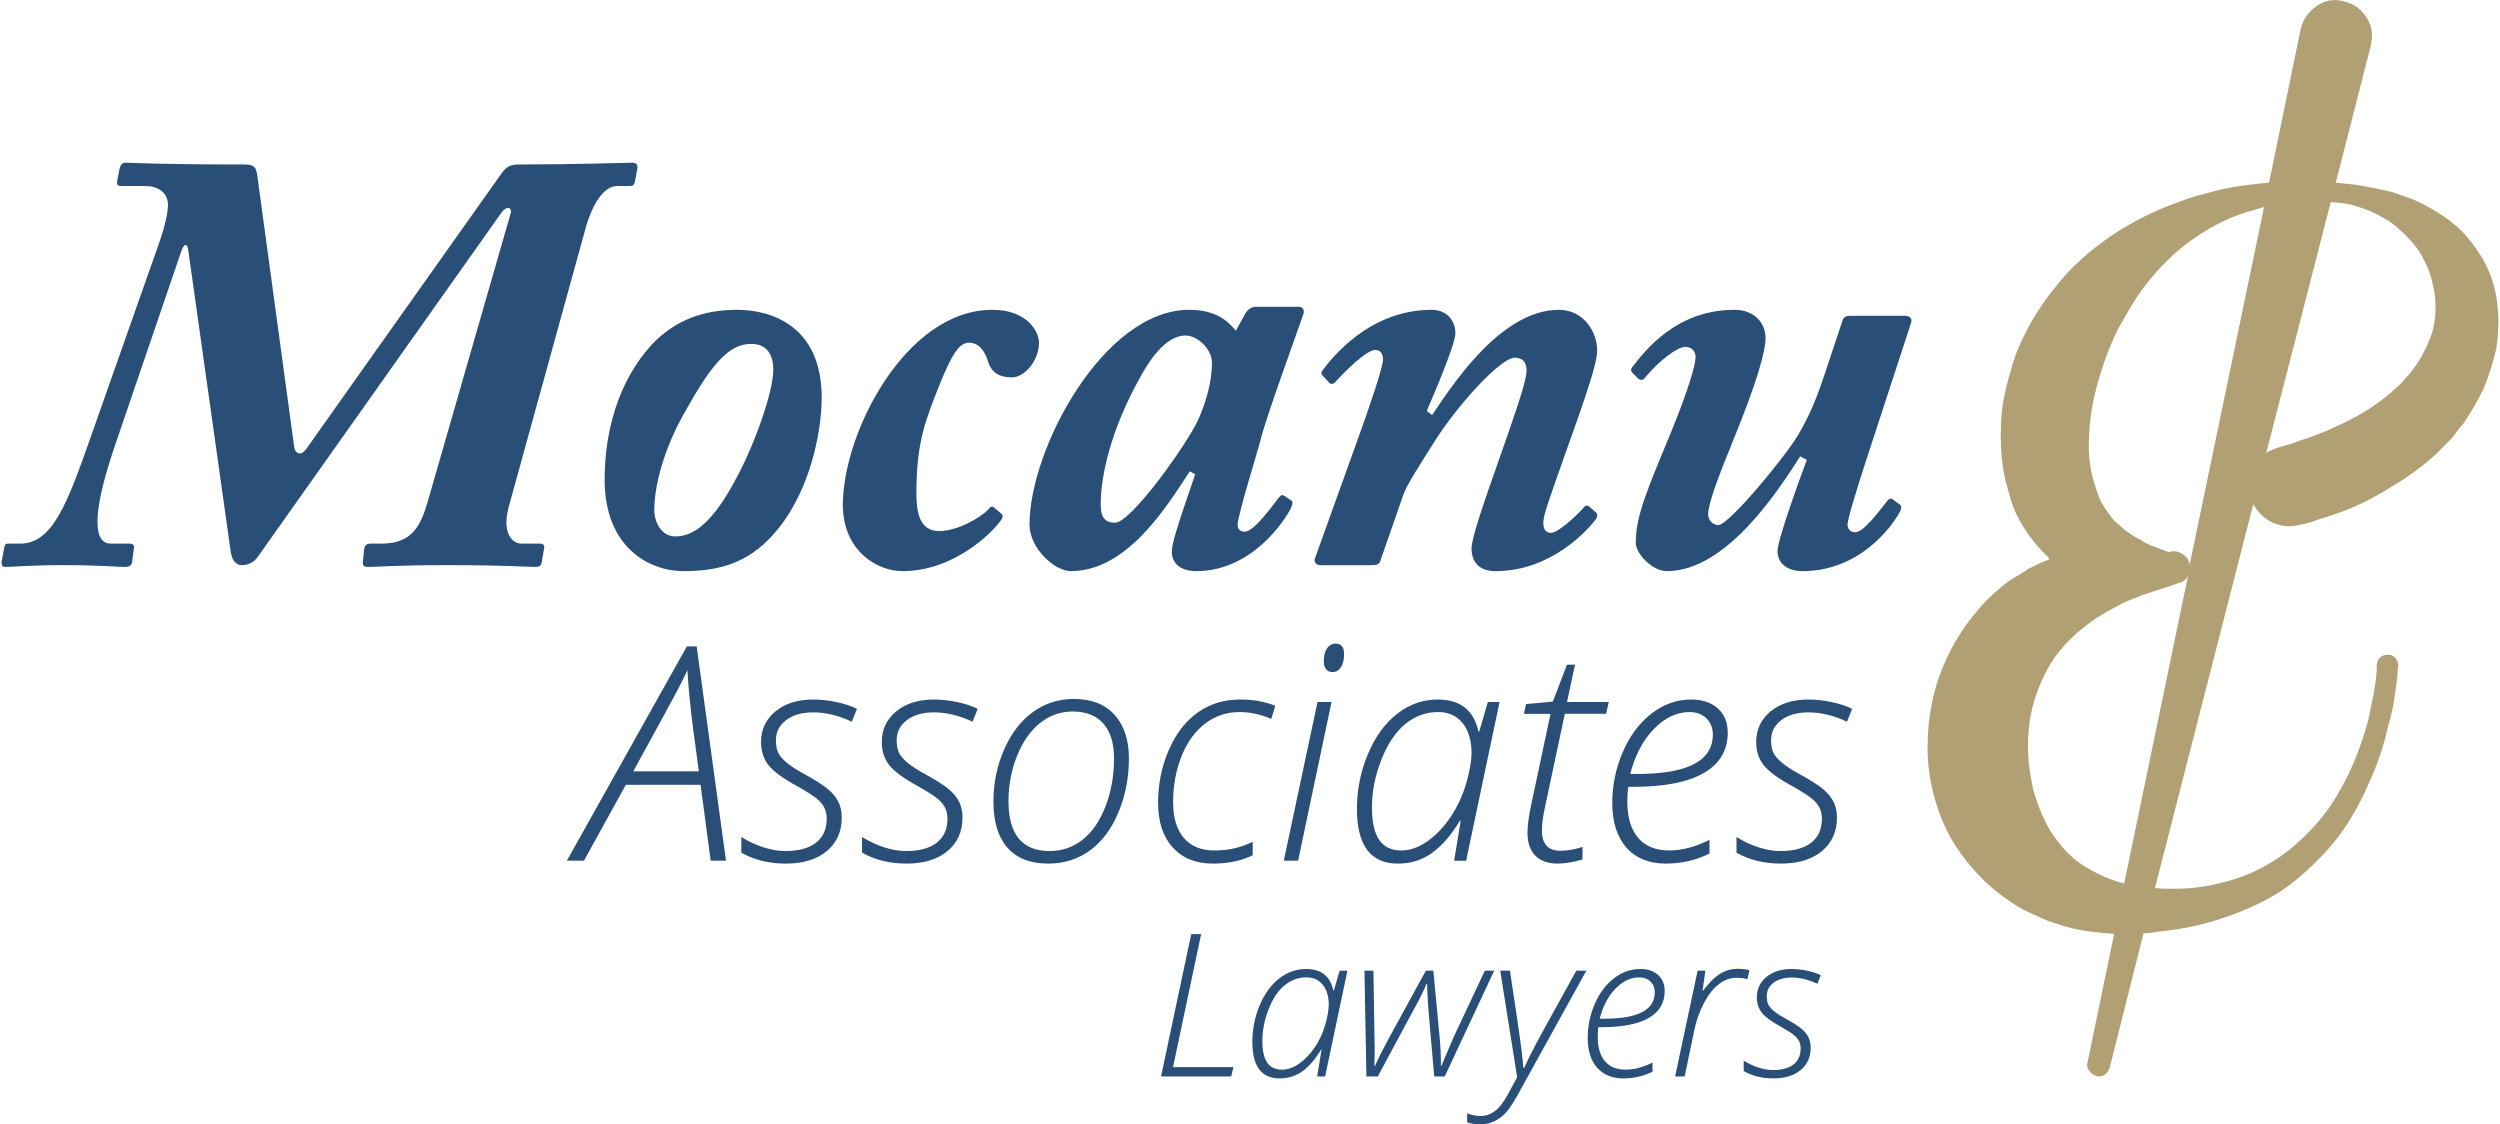 <?xml version="1.0" encoding="utf-8"?>
<!-- Generator: Adobe Illustrator 16.0.0, SVG Export Plug-In . SVG Version: 6.00 Build 0)  -->
<!DOCTYPE svg PUBLIC "-//W3C//DTD SVG 1.1//EN" "http://www.w3.org/Graphics/SVG/1.1/DTD/svg11.dtd">
<svg version="1.1" id="Layer_1" xmlns="http://www.w3.org/2000/svg" xmlns:xlink="http://www.w3.org/1999/xlink" x="0px" y="0px"
	 width="189px" height="85px" viewBox="0 0 189 85" enable-background="new 0 0 189 85" xml:space="preserve">
<g>
	<path id="Mocanu_1_" fill="#294F78" d="M38.603,16.143c0.135-0.498-0.316-0.587-0.678-0.091L19.525,42.046
		c-0.362,0.544-0.859,0.678-1.267,0.678c-0.406,0-0.723-0.361-0.813-0.994l-3.209-22.784c-0.091-0.633-0.317-0.498-0.498-0.046
		L8.721,33.595c-1.989,5.785-1.492,7.503-0.362,7.503h1.447c0.271,0,0.362,0.136,0.317,0.361l-0.136,1.04
		c-0.045,0.227-0.181,0.363-0.543,0.363c-0.497,0-1.899-0.137-4.656-0.137c-2.531,0-3.888,0.137-4.385,0.137
		c-0.226,0-0.316-0.137-0.272-0.453l0.181-0.95c0.045-0.27,0.091-0.361,0.316-0.361h0.905c2.441,0,3.571-3.073,5.29-7.956
		l5.288-15.009c0.272-0.768,0.588-1.989,0.588-2.622c0-0.995-0.813-1.447-1.673-1.447H9.263c-0.362,0-0.452-0.09-0.407-0.362
		l0.181-0.948c0.09-0.317,0.181-0.453,0.497-0.453c0.452,0,2.305,0.135,8.951,0.135c0.814,0,0.904,0.272,0.995,1.04l2.758,20.298
		c0.09,0.587,0.542,0.679,0.904,0.181L37.879,13.16c0.317-0.452,0.588-0.724,1.311-0.724c4.25,0,8.002-0.135,8.59-0.135
		c0.316,0,0.452,0.135,0.407,0.453l-0.181,0.948c-0.045,0.272-0.136,0.362-0.452,0.362h-0.905c-0.903,0-1.808,1.131-2.396,3.255
		l-5.786,20.976c-0.542,1.944,0.226,2.803,0.95,2.803h1.401c0.271,0,0.361,0.136,0.316,0.361l-0.181,1.04
		c-0.045,0.272-0.135,0.363-0.542,0.363c-0.542,0-2.035-0.137-6.691-0.137c-3.662,0-5.425,0.137-5.876,0.137
		c-0.362,0-0.453-0.137-0.407-0.453l0.09-0.858c0.045-0.272,0.135-0.453,0.497-0.453h0.813c2.261,0,2.939-1.266,3.482-3.12
		L38.603,16.143z M45.711,36.261c0-3.662,1.039-7.459,3.571-10.218c1.853-1.943,4.023-2.621,6.464-2.621
		c2.442,0,6.374,1.13,6.374,6.646c0,2.666-0.949,7.458-3.797,10.487c-1.763,1.9-3.752,2.622-6.646,2.622
		C49.057,43.177,45.711,41.369,45.711,36.261z M55.702,36.08c1.402-2.623,2.758-6.465,2.758-8.138c0-1.086-0.452-1.943-1.673-1.943
		c-1.718,0-3.029,1.582-5.063,5.243c-1.537,2.713-2.26,5.47-2.26,7.324c0,0.904,0.542,1.988,1.582,1.988
		C52.401,40.555,53.849,39.606,55.702,36.08z M75.655,38.792c0.136,0.09,0.226,0.226,0.045,0.497
		c-0.633,0.949-3.571,3.888-7.459,3.888c-1.989,0-4.521-1.582-4.521-5.018c0-5.426,4.747-14.737,11.302-14.737
		c2.668,0,3.526,1.673,3.526,2.487c0,1.4-1.13,2.62-2.034,2.62c-0.904,0-1.538-0.315-1.809-1.174
		c-0.226-0.769-0.678-1.446-1.447-1.446c-0.813,0-1.356,1.084-2.17,3.029c-1.085,2.757-1.808,4.384-1.808,8.363
		c0,1.401,0.226,2.848,1.718,2.848c1.356,0,3.12-0.994,3.707-1.628c0.136-0.18,0.271-0.271,0.407-0.18L75.655,38.792z
		 M98.178,23.194c0.315,0,0.451,0.228,0.361,0.543c-0.678,1.944-2.848,7.912-3.211,9.404c-0.18,0.768-1.763,5.832-1.763,6.509
		c0,0.362,0.181,0.543,0.542,0.543c0.725,0,2.171-2.079,2.533-2.531c0.226-0.271,0.316-0.271,0.451-0.18l0.543,0.36
		c0.135,0.091,0.09,0.272-0.047,0.588c-0.451,0.905-2.938,4.747-7.142,4.747c-1.356,0-1.854-0.722-1.854-1.446
		c0-0.587,0.227-1.402,1.764-5.877l-0.407-0.226c-1.763,2.712-4.747,7.549-8.996,7.549c-1.221,0-3.12-1.718-3.12-3.526
		c0-5.695,5.605-16.229,12.071-16.229c2.034,0,2.938,0.859,3.526,1.582l0.723-1.311c0.225-0.362,0.497-0.499,0.813-0.499H98.178z
		 M84.298,39.516c1.22,0,5.425-5.921,6.284-7.776c0.543-1.22,1.04-2.758,1.04-4.34c0-0.995-1.085-2.035-1.989-2.035
		c-1.085,0-2.215,0.949-3.391,3.075c-2.261,4.024-3.03,7.504-3.03,9.719C83.212,39.154,83.575,39.516,84.298,39.516z M99.812,42.725
		c-0.316,0-0.498-0.227-0.407-0.496l3.119-8.68c1.04-2.849,2.034-5.832,2.034-6.375c0-0.452-0.227-0.722-0.588-0.722
		c-0.678,0-2.44,1.763-3.028,2.441c-0.136,0.137-0.316,0.181-0.452,0.046l-0.452-0.498c-0.181-0.136-0.181-0.272-0.046-0.453
		c0.678-0.904,3.526-4.565,8.229-4.565c1.356,0,1.809,1.039,1.809,1.763c0,0.633-0.949,3.075-2.17,5.877l0.406,0.316
		c1.356-1.989,5.109-7.956,9.584-7.956c1.944,0,2.895,1.763,2.895,3.029c0,0.995-0.634,2.893-2.623,8.453
		c-1.086,3.074-1.447,4.069-1.447,4.612c0,0.543,0.227,0.769,0.588,0.769c0.543,0,2.035-1.402,2.486-1.944
		c0.137-0.181,0.317-0.136,0.452,0l0.408,0.361c0.181,0.135,0.181,0.362,0.044,0.543c-0.542,0.723-3.301,3.932-7.595,3.932
		c-1.356,0-1.808-0.813-1.808-1.718c0-0.813,0.949-3.525,2.351-7.503c0.724-2.081,1.809-5.109,1.809-5.922
		c0-0.724-0.362-0.994-0.905-0.994c-1.039,0-4.385,3.616-6.193,6.556c-0.993,1.582-1.943,3.027-2.215,3.796l-1.764,5.064
		c-0.09,0.18-0.18,0.27-0.678,0.27H99.812z M144.01,23.874c0.407,0,0.588,0.226,0.451,0.587l-3.164,9.675
		c-1.174,3.572-1.627,5.199-1.627,5.561c0.045,0.407,0.316,0.542,0.588,0.542c0.588,0,1.627-1.356,2.441-2.396
		c0.136-0.18,0.315-0.18,0.452-0.044l0.497,0.361c0.135,0.09,0.09,0.271,0,0.498c-0.634,1.22-3.119,4.52-7.369,4.52
		c-1.176,0-1.9-0.586-1.9-1.536c0-0.814,1.719-5.561,2.217-6.874l-0.498-0.27c-1.627,2.531-5.561,8.679-10.081,8.679
		c-1.176,0-2.44-1.446-2.35-2.214c0-1.944,0.857-3.933,2.712-8.409c1.221-2.984,1.809-4.972,1.809-5.561
		c0-0.453-0.316-0.769-0.768-0.769c-0.635,0-2.036,1.084-3.074,2.351c-0.137,0.181-0.362,0.181-0.499,0.045l-0.452-0.452
		c-0.09-0.135-0.136-0.226,0-0.407c0.951-1.22,3.301-4.339,7.73-4.339c1.492,0,2.351,0.994,2.351,2.125
		c0,0.994-0.632,3.299-2.44,7.729c-1.13,2.757-1.899,4.792-1.899,5.606c0,0.498,0.408,0.814,0.77,0.814
		c0.769,0,4.883-4.929,6.013-6.781c0.769-1.312,1.311-2.486,1.943-4.387l1.447-4.339c0.09-0.271,0.315-0.316,0.678-0.316H144.01z"/>
	<path id="Icon_1_" fill="#B0A073" d="M179.246,3.389l-2.658,10.415c0.253,0.037,0.497,0.063,0.732,0.082
		c0.235,0.019,0.497,0.046,0.787,0.082c0.434,0.072,0.876,0.154,1.329,0.244c0.451,0.092,0.912,0.19,1.383,0.3
		c0.435,0.144,0.877,0.297,1.329,0.46c0.452,0.162,0.896,0.37,1.33,0.624c0.902,0.47,1.734,1.049,2.494,1.735
		c0.724,0.724,1.357,1.572,1.898,2.55c0.506,1.013,0.814,2.044,0.923,3.092c0.071,0.543,0.099,1.094,0.081,1.654
		c-0.019,0.562-0.063,1.113-0.136,1.655c-0.253,1.122-0.579,2.153-0.977,3.093c-0.433,0.904-0.958,1.808-1.573,2.711
		c-0.182,0.183-0.344,0.379-0.488,0.597c-0.145,0.217-0.307,0.416-0.488,0.597l-1.084,1.085c-0.76,0.688-1.556,1.302-2.387,1.845
		c-0.832,0.542-1.682,1.049-2.55,1.52c-0.904,0.47-1.791,0.85-2.659,1.138c-0.216,0.073-0.434,0.146-0.65,0.217
		c-0.217,0.073-0.452,0.145-0.705,0.217c-0.145,0.072-0.362,0.145-0.65,0.218l-0.38,0.107l-0.325,0.055
		c-0.725,0.181-1.402,0.118-2.035-0.188c-0.633-0.308-1.111-0.769-1.438-1.384l-7.432,29.022c0.289,0.034,0.552,0.055,0.787,0.055
		c0.234,0,0.496,0,0.787,0c1.301,0,2.639-0.201,4.012-0.599c1.304-0.361,2.552-0.94,3.746-1.735
		c0.576-0.398,1.119-0.832,1.627-1.301c0.506-0.471,0.976-0.959,1.409-1.465c0.47-0.543,0.886-1.113,1.247-1.71
		s0.706-1.22,1.032-1.87c0.614-1.338,1.103-2.677,1.465-4.016c0.071-0.36,0.144-0.713,0.216-1.058
		c0.072-0.343,0.145-0.694,0.217-1.058c0.035-0.181,0.062-0.353,0.082-0.516c0.018-0.162,0.045-0.334,0.08-0.516
		c0-0.252,0.02-0.434,0.056-0.542v-0.542c0.071-0.506,0.36-0.76,0.868-0.76c0.217,0,0.396,0.082,0.541,0.244
		s0.218,0.353,0.218,0.569v0.163l-0.054,0.163v0.271c0,0.109-0.01,0.217-0.027,0.326c-0.019,0.107-0.027,0.199-0.027,0.271
		l-0.162,1.139c-0.109,0.795-0.271,1.537-0.488,2.225c-0.326,1.482-0.814,2.93-1.465,4.339c-0.615,1.446-1.375,2.784-2.279,4.015
		c-0.253,0.326-0.506,0.632-0.76,0.922c-0.252,0.289-0.523,0.578-0.812,0.868c-0.578,0.578-1.158,1.103-1.736,1.572
		c-0.615,0.507-1.274,0.95-1.979,1.331c-0.706,0.378-1.42,0.713-2.144,1.002c-1.518,0.615-3.057,1.049-4.61,1.303
		c-0.397,0.07-0.786,0.126-1.166,0.162c-0.38,0.035-0.77,0.09-1.167,0.162h-0.379l-2.55,10.145
		c-0.073,0.253-0.209,0.443-0.407,0.569c-0.199,0.128-0.406,0.153-0.623,0.082c-0.218-0.073-0.398-0.208-0.543-0.407
		s-0.182-0.407-0.109-0.624l2.008-9.71c-0.398-0.036-0.805-0.071-1.221-0.108c-0.416-0.036-0.822-0.091-1.221-0.163
		c-0.434-0.072-0.859-0.171-1.274-0.298c-0.416-0.126-0.841-0.263-1.274-0.406c-0.398-0.183-0.806-0.362-1.221-0.544
		c-0.416-0.18-0.822-0.396-1.221-0.65c-0.76-0.471-1.519-1.049-2.278-1.735c-0.325-0.325-0.643-0.661-0.949-1.004
		c-0.308-0.344-0.606-0.715-0.896-1.111c-0.289-0.398-0.551-0.806-0.787-1.222c-0.235-0.416-0.442-0.84-0.623-1.273
		c-0.361-0.867-0.642-1.772-0.841-2.713c-0.198-0.94-0.299-1.881-0.299-2.82c0-1.989,0.309-3.832,0.923-5.533
		c0.686-1.845,1.645-3.473,2.875-4.883c0.289-0.361,0.605-0.705,0.949-1.03c0.343-0.326,0.696-0.632,1.058-0.923
		c0.181-0.144,0.37-0.279,0.57-0.406c0.197-0.127,0.405-0.244,0.624-0.354c0.072-0.07,0.162-0.135,0.27-0.189
		c0.109-0.054,0.199-0.117,0.273-0.191l0.65-0.324c0.36-0.18,0.705-0.326,1.03-0.434c-0.036-0.036-0.054-0.063-0.054-0.082
		c0-0.018-0.019-0.045-0.055-0.081c-0.832-0.796-1.539-1.7-2.115-2.712c-0.29-0.506-0.517-1.032-0.679-1.574
		c-0.163-0.542-0.317-1.085-0.461-1.627c-0.218-1.013-0.325-2.079-0.325-3.2c0-0.506,0.018-1.021,0.054-1.546
		c0.035-0.525,0.108-1.04,0.217-1.546c0.217-0.977,0.488-1.97,0.813-2.984c0.724-1.879,1.718-3.599,2.984-5.152
		c0.613-0.795,1.283-1.52,2.007-2.17c0.723-0.65,1.483-1.248,2.278-1.79c1.627-1.084,3.327-1.934,5.099-2.55
		c0.435-0.181,0.877-0.333,1.33-0.461c0.451-0.126,0.895-0.244,1.329-0.353c0.831-0.217,1.717-0.38,2.657-0.488
		c0.253-0.036,0.497-0.063,0.732-0.082c0.235-0.018,0.496-0.045,0.787-0.082l2.386-11.608c0.181-0.722,0.578-1.302,1.194-1.736
		c0.614-0.434,1.282-0.56,2.007-0.379c0.723,0.145,1.302,0.533,1.735,1.167c0.435,0.633,0.561,1.31,0.38,2.033V3.389z
		 M161.941,44.995c-0.325,0.146-0.642,0.272-0.949,0.38c-0.308,0.109-0.605,0.254-0.895,0.435c-0.289,0.146-0.562,0.29-0.814,0.434
		c-0.253,0.145-0.523,0.308-0.812,0.489c-0.471,0.324-0.941,0.687-1.412,1.084c-0.903,0.795-1.608,1.628-2.114,2.495
		c-0.542,0.94-0.959,1.936-1.248,2.983c-0.253,0.977-0.38,2.026-0.38,3.146c0,0.543,0.035,1.087,0.109,1.627
		c0.071,0.543,0.162,1.067,0.271,1.574c0.289,1.048,0.687,2.042,1.194,2.982c0.288,0.47,0.613,0.924,0.977,1.357
		c0.36,0.434,0.775,0.831,1.247,1.193c0.253,0.18,0.506,0.344,0.759,0.488c0.253,0.144,0.524,0.289,0.814,0.434
		c0.506,0.252,1.084,0.469,1.736,0.65c0.07,0,0.126,0.018,0.162,0.055l4.828-23.271c-0.182,0.326-0.417,0.507-0.706,0.543
		l-0.759,0.271c-0.362,0.109-0.706,0.216-1.031,0.325C162.593,44.778,162.268,44.887,161.941,44.995z M170.459,15.865
		c-1.557,0.398-3.039,1.085-4.449,2.061c-0.65,0.434-1.266,0.923-1.844,1.465c-0.579,0.542-1.121,1.122-1.627,1.736
		c-0.507,0.615-0.949,1.24-1.33,1.871c-0.379,0.634-0.75,1.276-1.111,1.926c-0.615,1.266-1.121,2.623-1.52,4.069
		c-0.398,1.411-0.615,2.785-0.65,4.124c-0.072,1.301,0.09,2.531,0.488,3.688c0.181,0.616,0.398,1.122,0.65,1.519
		c0.181,0.254,0.354,0.497,0.516,0.732c0.163,0.235,0.371,0.442,0.625,0.624c0.433,0.434,0.977,0.814,1.627,1.139
		c0.325,0.217,0.65,0.38,0.977,0.489c0.18,0.073,0.369,0.145,0.568,0.217c0.199,0.073,0.389,0.145,0.57,0.218
		c0.325-0.109,0.642-0.083,0.948,0.081c0.308,0.162,0.517,0.407,0.625,0.732v0.217l5.642-27.123
		c-0.145,0.036-0.271,0.073-0.38,0.108C170.676,15.794,170.567,15.829,170.459,15.865z M172.25,33.82l0.595-0.162
		c0.218-0.072,0.398-0.126,0.543-0.162c0.325-0.145,0.687-0.271,1.085-0.379c0.361-0.146,0.714-0.281,1.059-0.408
		c0.342-0.126,0.695-0.279,1.057-0.46c1.411-0.614,2.658-1.355,3.744-2.224c0.144-0.108,0.279-0.217,0.406-0.325
		c0.127-0.11,0.262-0.235,0.407-0.38c0.144-0.108,0.271-0.226,0.38-0.353c0.107-0.126,0.217-0.244,0.324-0.353
		c0.435-0.469,0.832-1.011,1.194-1.626c0.325-0.579,0.597-1.175,0.813-1.791c0.18-0.651,0.271-1.265,0.271-1.845
		c0-0.722-0.073-1.356-0.217-1.898c-0.109-0.579-0.345-1.212-0.706-1.898c-0.29-0.578-0.723-1.158-1.302-1.736
		c-0.289-0.289-0.578-0.551-0.867-0.786c-0.291-0.236-0.617-0.442-0.977-0.625c-0.362-0.216-0.733-0.396-1.113-0.542
		c-0.38-0.144-0.768-0.271-1.166-0.379c-0.289-0.073-0.551-0.117-0.785-0.137c-0.236-0.017-0.499-0.045-0.787-0.081l-4.882,18.986
		c0.144-0.108,0.288-0.19,0.434-0.244C171.905,33.958,172.066,33.894,172.25,33.82z"/>
	<g>
		<path fill="#294F78" d="M87.775,81.38l2.281-10.757h0.75l-2.126,10.051h4.569l-0.169,0.706H87.775z"/>
		<path fill="#294F78" d="M98.746,73.257c1.137,0,1.821,0.537,2.053,1.612h0.044l0.434-1.486h0.589l-1.686,7.997h-0.603l0.331-2.016
			h-0.045c-0.412,0.696-0.87,1.231-1.375,1.604c-0.506,0.373-1.087,0.561-1.744,0.561c-1.378,0-2.067-0.919-2.067-2.753
			c0-0.967,0.184-1.889,0.552-2.767s0.859-1.556,1.475-2.034C97.319,73.496,98,73.257,98.746,73.257z M96.914,80.865
			c0.436,0,0.872-0.152,1.306-0.456c0.435-0.305,0.824-0.71,1.17-1.222c0.346-0.509,0.609-1.074,0.79-1.692
			c0.183-0.618,0.273-1.141,0.273-1.567c0-0.388-0.064-0.733-0.191-1.041c-0.128-0.307-0.316-0.549-0.566-0.728
			c-0.251-0.18-0.562-0.27-0.936-0.27c-0.608,0-1.157,0.202-1.647,0.604c-0.49,0.401-0.893,1.004-1.206,1.806
			c-0.314,0.802-0.472,1.601-0.472,2.395c0,0.745,0.123,1.294,0.368,1.645C96.047,80.689,96.418,80.865,96.914,80.865z"/>
		<path fill="#294F78" d="M108.428,81.38l-0.441-5.048c-0.068-1.098-0.103-1.75-0.103-1.957h-0.044
			c-0.168,0.452-0.521,1.163-1.06,2.134l-2.619,4.871H103.3l-0.147-7.997h0.678l0.096,6.04l-0.022,1.155h0.044
			c0.299-0.658,0.667-1.386,1.104-2.186l2.743-5.01h0.566l0.472,5.01c0.068,0.722,0.103,1.449,0.103,2.186h0.045l0.176-0.449
			l0.743-1.736l2.354-5.01h0.707l-3.738,7.997H108.428z"/>
		<path fill="#294F78" d="M113.416,73.383h0.736l0.604,4.031c0.25,1.722,0.385,2.823,0.404,3.305h0.081
			c0.211-0.516,0.667-1.416,1.368-2.701l2.561-4.635h0.758l-5.245,9.49c-0.354,0.623-0.654,1.061-0.901,1.311
			c-0.248,0.25-0.527,0.449-0.839,0.596c-0.312,0.147-0.671,0.221-1.078,0.221c-0.333,0-0.649-0.051-0.949-0.154v-0.678
			c0.349,0.133,0.685,0.199,1.007,0.199c0.394,0,0.754-0.122,1.082-0.364c0.329-0.242,0.648-0.646,0.957-1.21
			c0.31-0.564,0.555-1.016,0.736-1.354L113.416,73.383z"/>
		<path fill="#294F78" d="M122.731,81.528c-0.849,0-1.511-0.27-1.986-0.807c-0.477-0.537-0.714-1.286-0.714-2.248
			c0-0.888,0.174-1.739,0.522-2.553c0.348-0.814,0.827-1.462,1.438-1.942c0.61-0.48,1.283-0.722,2.02-0.722
			c0.56,0,1.006,0.15,1.339,0.449c0.334,0.3,0.501,0.706,0.501,1.222c0,0.889-0.401,1.564-1.203,2.03
			c-0.803,0.466-1.993,0.699-3.572,0.699h-0.243c-0.029,0.216-0.044,0.456-0.044,0.721c0,0.81,0.182,1.427,0.545,1.851
			c0.362,0.424,0.885,0.637,1.566,0.637c0.646,0,1.324-0.178,2.031-0.537v0.691C124.244,81.358,123.512,81.528,122.731,81.528z
			 M123.922,73.89c-0.641,0-1.238,0.284-1.791,0.851c-0.551,0.566-0.949,1.322-1.194,2.271h0.36c2.535,0,3.804-0.663,3.804-1.988
			c0-0.328-0.106-0.599-0.319-0.812C124.566,73.996,124.281,73.89,123.922,73.89z"/>
		<path fill="#294F78" d="M131.354,73.242c0.338,0,0.64,0.035,0.905,0.104l-0.154,0.685c-0.23-0.074-0.508-0.11-0.832-0.11
			c-0.461,0-0.9,0.156-1.316,0.47c-0.418,0.314-0.793,0.785-1.126,1.413c-0.334,0.628-0.579,1.307-0.735,2.038l-0.736,3.539h-0.721
			l1.699-7.997h0.588l-0.213,1.5h0.045c0.357-0.461,0.659-0.793,0.904-0.996s0.507-0.362,0.783-0.476
			C130.723,73.299,131.025,73.242,131.354,73.242z"/>
		<path fill="#294F78" d="M136.888,79.209c0,0.707-0.253,1.27-0.759,1.689c-0.504,0.419-1.191,0.63-2.06,0.63
			c-0.849,0-1.597-0.185-2.244-0.553v-0.788c0.363,0.226,0.738,0.4,1.126,0.523c0.387,0.121,0.75,0.185,1.089,0.185
			c0.677,0,1.194-0.142,1.552-0.424c0.359-0.282,0.537-0.684,0.537-1.203c0-0.207-0.037-0.388-0.113-0.545s-0.199-0.308-0.368-0.452
			s-0.494-0.355-0.976-0.629c-0.725-0.393-1.216-0.75-1.471-1.07c-0.255-0.322-0.383-0.713-0.383-1.174
			c0-0.629,0.242-1.142,0.725-1.541c0.483-0.4,1.12-0.601,1.91-0.601c0.367,0,0.757,0.044,1.166,0.13
			c0.409,0.085,0.754,0.199,1.033,0.341l-0.258,0.647c-0.666-0.313-1.314-0.471-1.941-0.471c-0.569,0-1.025,0.13-1.369,0.391
			c-0.344,0.26-0.515,0.599-0.515,1.016c0,0.269,0.041,0.485,0.125,0.646c0.083,0.162,0.231,0.33,0.444,0.505
			c0.215,0.173,0.508,0.361,0.88,0.562c0.56,0.31,0.956,0.562,1.188,0.762c0.232,0.198,0.404,0.41,0.516,0.636
			C136.832,78.647,136.888,78.91,136.888,79.209z"/>
	</g>
	<g>
		<path fill="#294F78" d="M52.964,59.329h-5.65l-3.167,5.739h-1.292l9.072-16.202h0.74l2.218,16.202h-1.159L52.964,59.329z
			 M52.832,58.313l-0.431-3.212c-0.228-1.78-0.372-3.259-0.43-4.436c-0.221,0.463-0.458,0.941-0.712,1.434
			c-0.254,0.493-1.381,2.564-3.383,6.214H52.832z"/>
		<path fill="#294F78" d="M63.636,61.812c0,1.06-0.378,1.905-1.136,2.534c-0.758,0.628-1.789,0.942-3.09,0.942
			c-1.273,0-2.395-0.275-3.366-0.827v-1.182c0.543,0.339,1.106,0.601,1.688,0.784c0.581,0.185,1.126,0.276,1.633,0.276
			c1.015,0,1.792-0.212,2.328-0.635c0.538-0.422,0.807-1.024,0.807-1.805c0-0.309-0.058-0.58-0.171-0.816
			c-0.114-0.236-0.298-0.462-0.551-0.68c-0.254-0.217-0.742-0.53-1.463-0.943c-1.088-0.588-1.825-1.124-2.207-1.605
			c-0.383-0.482-0.574-1.068-0.574-1.76c0-0.942,0.362-1.713,1.087-2.312c0.724-0.6,1.678-0.899,2.863-0.899
			c0.552,0,1.135,0.063,1.749,0.192c0.614,0.129,1.132,0.301,1.551,0.514l-0.386,0.971c-1.001-0.47-1.973-0.706-2.914-0.706
			c-0.854,0-1.538,0.196-2.053,0.585c-0.516,0.391-0.772,0.898-0.772,1.523c0,0.404,0.062,0.729,0.188,0.971
			c0.125,0.243,0.348,0.495,0.668,0.756c0.32,0.262,0.76,0.543,1.318,0.845c0.838,0.463,1.434,0.845,1.783,1.143
			c0.349,0.298,0.607,0.616,0.772,0.956C63.554,60.971,63.636,61.363,63.636,61.812z"/>
		<path fill="#294F78" d="M72.764,61.812c0,1.06-0.379,1.905-1.137,2.534c-0.758,0.628-1.789,0.942-3.09,0.942
			c-1.273,0-2.395-0.275-3.366-0.827v-1.182c0.544,0.339,1.107,0.601,1.688,0.784c0.582,0.185,1.127,0.276,1.634,0.276
			c1.015,0,1.792-0.212,2.329-0.635c0.537-0.422,0.806-1.024,0.806-1.805c0-0.309-0.057-0.58-0.171-0.816
			c-0.114-0.236-0.297-0.462-0.551-0.68c-0.255-0.217-0.741-0.53-1.463-0.943c-1.088-0.588-1.824-1.124-2.207-1.605
			c-0.383-0.482-0.574-1.068-0.574-1.76c0-0.942,0.363-1.713,1.088-2.312c0.724-0.6,1.679-0.899,2.863-0.899
			c0.552,0,1.135,0.063,1.749,0.192s1.132,0.301,1.551,0.514l-0.386,0.971c-1.001-0.47-1.972-0.706-2.914-0.706
			c-0.854,0-1.538,0.196-2.052,0.585c-0.516,0.391-0.772,0.898-0.772,1.523c0,0.404,0.062,0.729,0.187,0.971
			c0.125,0.243,0.348,0.495,0.668,0.756c0.32,0.262,0.76,0.543,1.319,0.845c0.839,0.463,1.433,0.845,1.783,1.143
			c0.349,0.298,0.607,0.616,0.772,0.956C72.681,60.971,72.764,61.363,72.764,61.812z"/>
		<path fill="#294F78" d="M81.185,52.84c1.324,0,2.349,0.398,3.073,1.197s1.087,1.899,1.087,3.305c0,1.449-0.263,2.806-0.789,4.067
			s-1.245,2.224-2.157,2.886c-0.913,0.663-1.965,0.993-3.157,0.993c-1.354,0-2.383-0.401-3.085-1.208
			c-0.703-0.806-1.054-1.959-1.054-3.459c0-1.406,0.269-2.723,0.806-3.952s1.261-2.174,2.174-2.837
			C78.996,53.17,80.029,52.84,81.185,52.84z M81.096,53.789c-0.913,0-1.733,0.288-2.461,0.866c-0.728,0.577-1.31,1.405-1.743,2.482
			c-0.435,1.079-0.651,2.221-0.651,3.429c0,2.516,1.037,3.773,3.112,3.773c0.935,0,1.764-0.285,2.489-0.855
			c0.724-0.57,1.302-1.409,1.732-2.517c0.431-1.107,0.646-2.323,0.646-3.647c0-1.133-0.269-2.004-0.806-2.616
			C82.877,54.095,82.104,53.789,81.096,53.789z"/>
		<path fill="#294F78" d="M91.691,65.288c-1.28,0-2.29-0.405-3.03-1.22c-0.74-0.812-1.109-1.939-1.109-3.383
			c0-1.418,0.27-2.749,0.811-3.988c0.541-1.24,1.271-2.186,2.19-2.837c0.92-0.651,1.987-0.977,3.2-0.977
			c0.986,0,1.873,0.157,2.66,0.475l-0.309,0.993c-0.787-0.346-1.589-0.52-2.405-0.52c-0.949,0-1.805,0.285-2.566,0.852
			s-1.359,1.383-1.793,2.449s-0.651,2.244-0.651,3.531c0,1.163,0.271,2.059,0.811,2.688s1.308,0.943,2.301,0.943
			c0.522,0,1.006-0.047,1.452-0.143s0.929-0.266,1.451-0.508v1.015C93.851,65.079,92.846,65.288,91.691,65.288z"/>
		<path fill="#294F78" d="M98.137,65.068h-1.082l2.55-11.997h1.06L98.137,65.068z M100.078,49.992c0-0.404,0.082-0.729,0.243-0.972
			c0.162-0.242,0.383-0.364,0.662-0.364c0.42,0,0.63,0.266,0.63,0.795c0,0.419-0.082,0.75-0.242,0.993
			c-0.163,0.242-0.373,0.364-0.63,0.364c-0.214,0-0.377-0.072-0.491-0.215C100.136,50.45,100.078,50.25,100.078,49.992z"/>
		<path fill="#294F78" d="M108.688,52.884c1.707,0,2.732,0.806,3.079,2.417h0.065l0.651-2.229h0.884l-2.527,11.997h-0.906
			l0.497-3.024h-0.065c-0.618,1.045-1.307,1.847-2.064,2.406c-0.758,0.559-1.631,0.838-2.615,0.838
			c-2.067,0-3.102-1.375-3.102-4.127c0-1.45,0.275-2.833,0.828-4.149c0.551-1.317,1.289-2.335,2.213-3.052
			C106.549,53.242,107.569,52.884,108.688,52.884z M105.939,64.295c0.654,0,1.307-0.227,1.959-0.684
			c0.65-0.456,1.235-1.066,1.754-1.832c0.52-0.766,0.915-1.611,1.188-2.539c0.271-0.927,0.408-1.71,0.408-2.351
			c0-0.581-0.097-1.102-0.287-1.562c-0.191-0.459-0.475-0.824-0.85-1.092c-0.376-0.27-0.843-0.404-1.402-0.404
			c-0.912,0-1.736,0.303-2.472,0.906c-0.736,0.603-1.339,1.507-1.81,2.709c-0.471,1.203-0.707,2.4-0.707,3.593
			c0,1.118,0.184,1.939,0.552,2.466C104.641,64.033,105.196,64.295,105.939,64.295z"/>
		<path fill="#294F78" d="M121.622,53.071l-0.198,0.894H118.3l-1.489,7.009c-0.162,0.729-0.243,1.331-0.243,1.81
			c0,1.023,0.464,1.534,1.391,1.534c0.5,0,1.06-0.095,1.678-0.286v0.948c-0.743,0.206-1.369,0.309-1.876,0.309
			c-0.729,0-1.292-0.2-1.689-0.601c-0.396-0.401-0.596-0.984-0.596-1.75c0-0.536,0.106-1.295,0.32-2.273l1.424-6.699h-2.009
			l0.154-0.739l2.03-0.188l1.07-2.792h0.607l-0.607,2.825H121.622z"/>
		<path fill="#294F78" d="M125.938,65.288c-1.273,0-2.266-0.401-2.98-1.208c-0.713-0.806-1.07-1.93-1.07-3.372
			c0-1.331,0.262-2.608,0.783-3.829c0.522-1.221,1.242-2.191,2.158-2.914c0.916-0.72,1.926-1.081,3.029-1.081
			c0.839,0,1.509,0.225,2.009,0.673c0.5,0.449,0.75,1.061,0.75,1.832c0,1.332-0.601,2.348-1.804,3.047s-2.99,1.049-5.358,1.049
			h-0.364c-0.045,0.323-0.066,0.684-0.066,1.082c0,1.213,0.271,2.138,0.816,2.773c0.545,0.638,1.328,0.955,2.351,0.955
			c0.972,0,1.987-0.269,3.046-0.806v1.039C128.207,65.035,127.107,65.288,125.938,65.288z M127.725,53.832
			c-0.963,0-1.859,0.426-2.688,1.275c-0.827,0.85-1.425,1.984-1.793,3.405h0.541c3.803,0,5.706-0.993,5.706-2.979
			c0-0.493-0.16-0.9-0.48-1.221C128.69,53.993,128.262,53.832,127.725,53.832z"/>
		<path fill="#294F78" d="M138.872,61.812c0,1.06-0.379,1.905-1.137,2.534c-0.758,0.628-1.788,0.942-3.091,0.942
			c-1.272,0-2.395-0.275-3.365-0.827v-1.182c0.544,0.339,1.106,0.601,1.688,0.784c0.581,0.185,1.126,0.276,1.633,0.276
			c1.016,0,1.792-0.212,2.329-0.635c0.537-0.422,0.806-1.024,0.806-1.805c0-0.309-0.058-0.58-0.171-0.816
			c-0.115-0.236-0.298-0.462-0.553-0.68c-0.253-0.217-0.741-0.53-1.462-0.943c-1.089-0.588-1.825-1.124-2.207-1.605
			c-0.383-0.482-0.574-1.068-0.574-1.76c0-0.942,0.362-1.713,1.087-2.312s1.68-0.899,2.864-0.899c0.552,0,1.135,0.063,1.749,0.192
			s1.131,0.301,1.551,0.514l-0.387,0.971c-1-0.47-1.971-0.706-2.913-0.706c-0.854,0-1.538,0.196-2.053,0.585
			c-0.516,0.391-0.772,0.898-0.772,1.523c0,0.404,0.062,0.729,0.188,0.971c0.125,0.243,0.348,0.495,0.668,0.756
			c0.32,0.262,0.76,0.543,1.318,0.845c0.839,0.463,1.434,0.845,1.783,1.143s0.606,0.616,0.771,0.956
			C138.789,60.971,138.872,61.363,138.872,61.812z"/>
	</g>
</g>
</svg>
